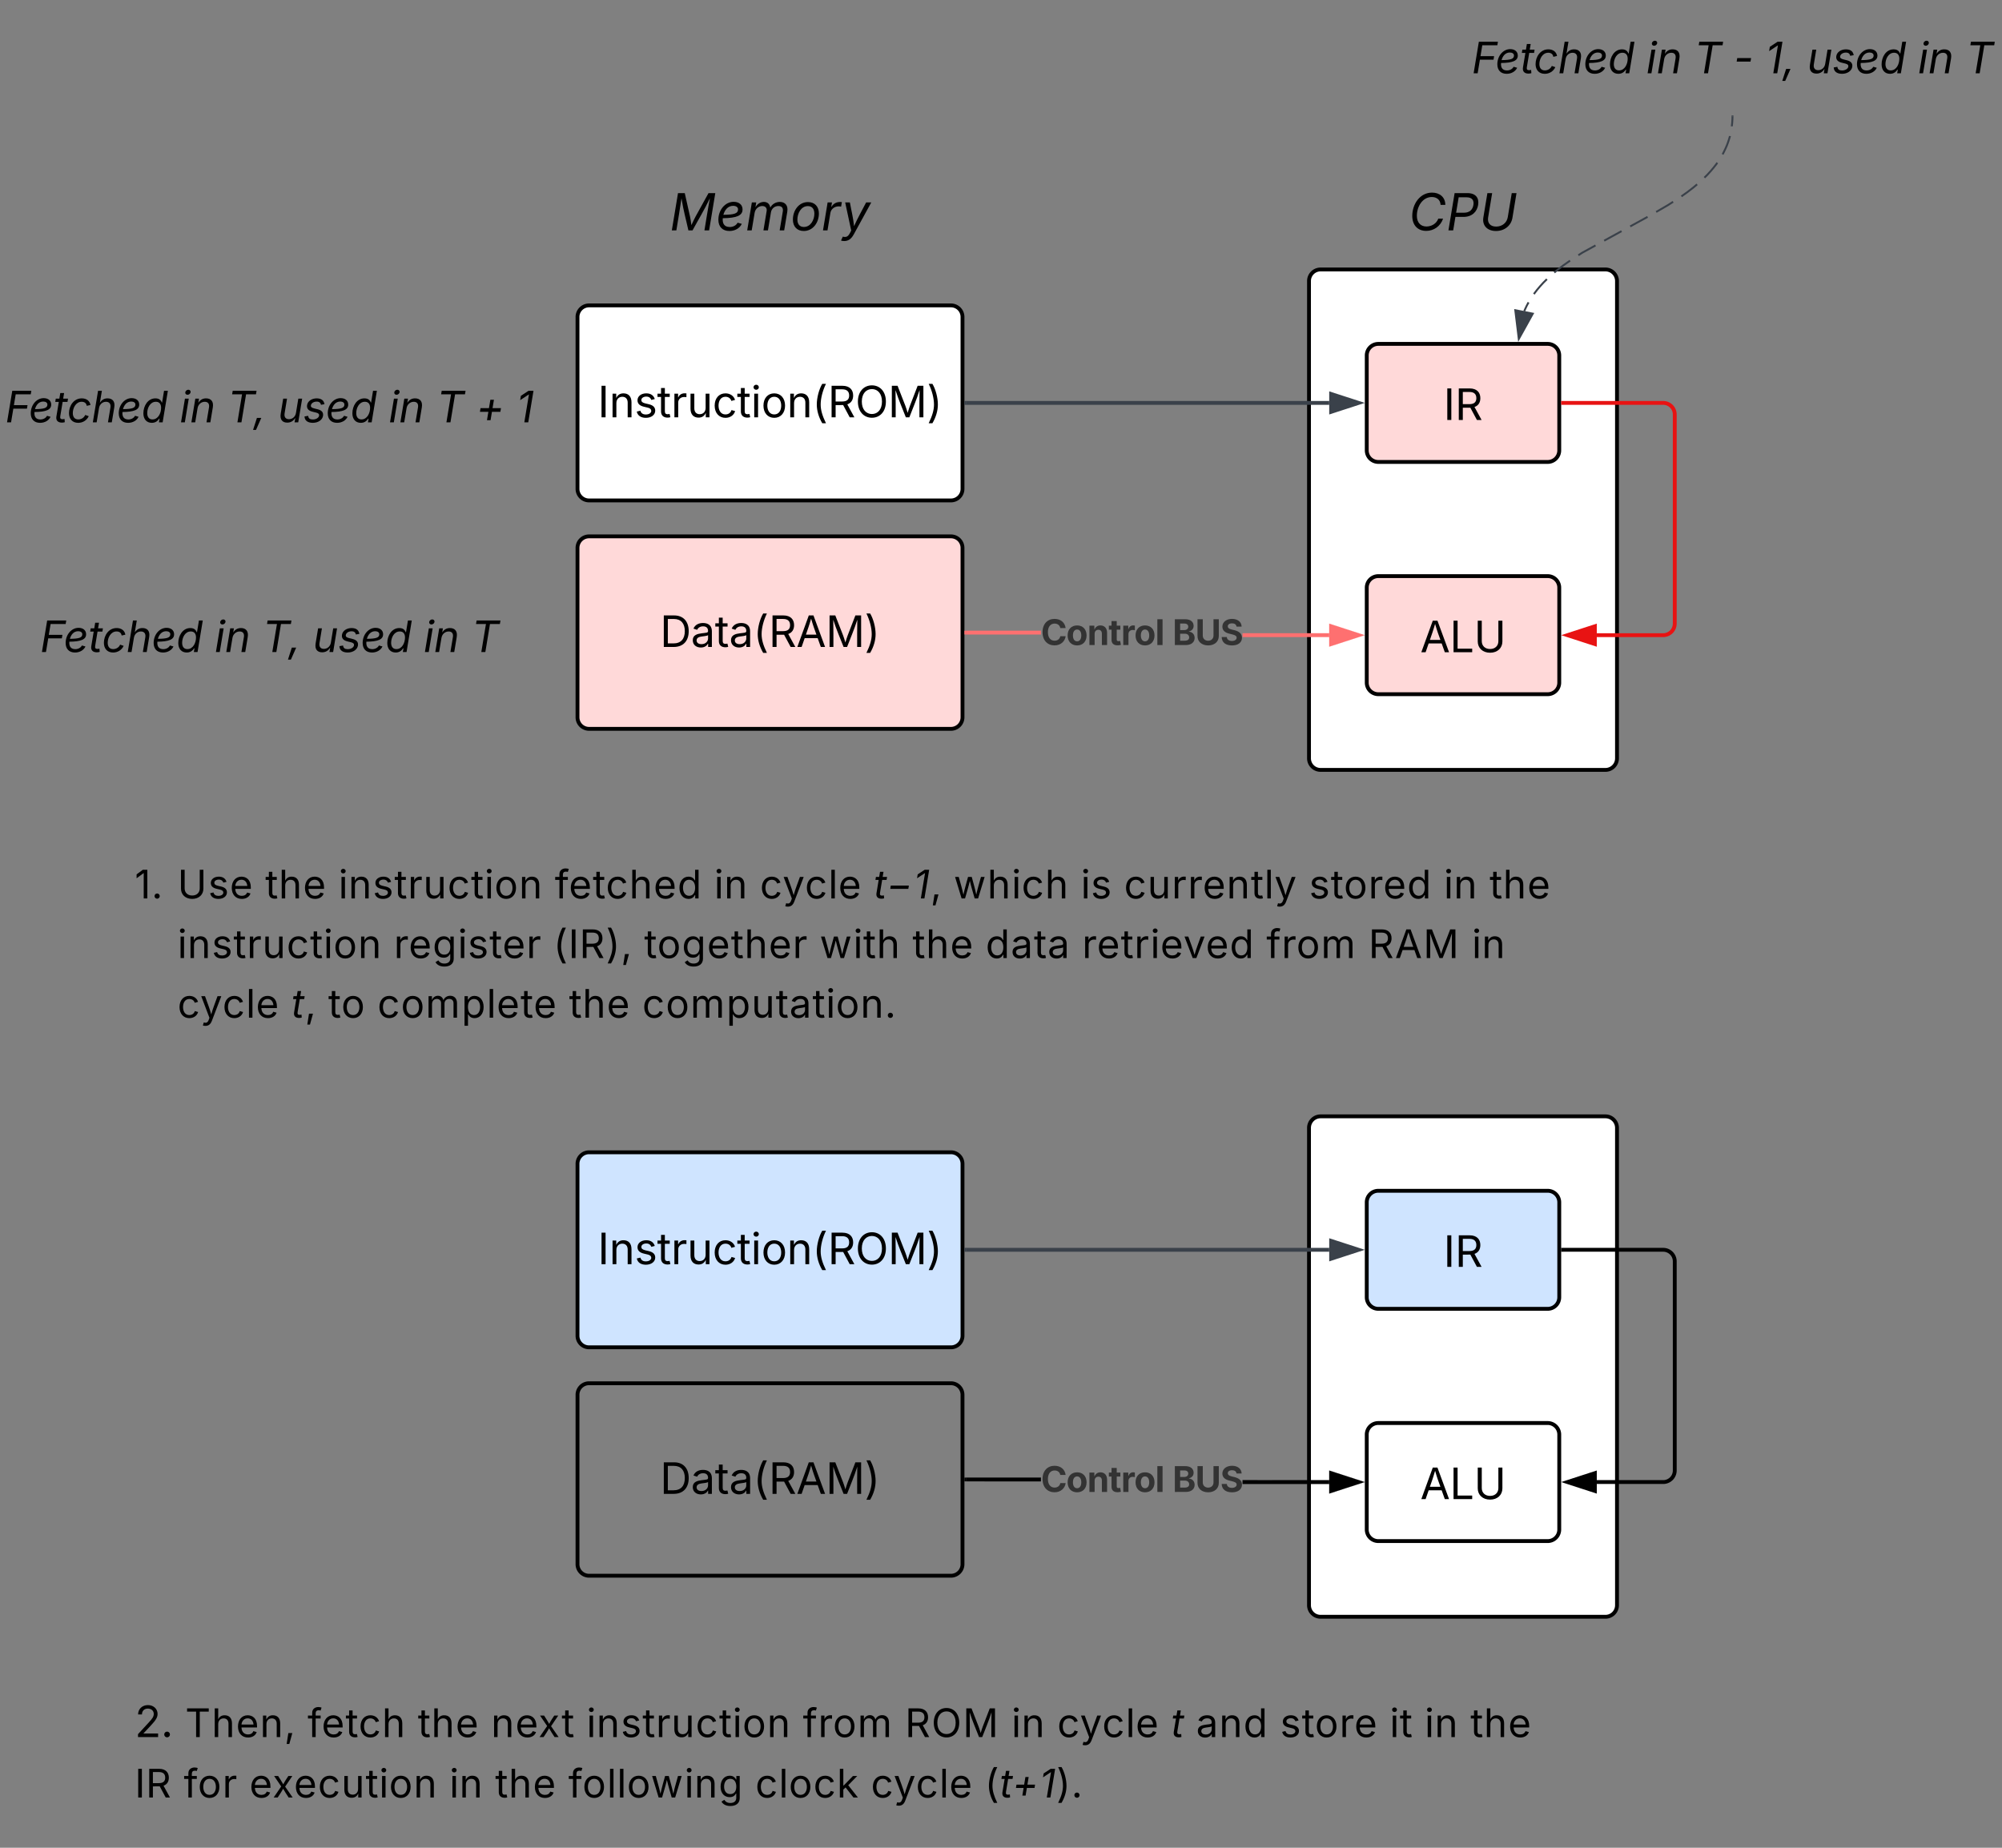 <svg xmlns="http://www.w3.org/2000/svg" xmlns:xlink="http://www.w3.org/1999/xlink" xmlns:lucid="lucid" width="1040" height="960"><rect width="100%" height="100%" fill="#808080" stroke="none"/><g transform="translate(-320 -100)" lucid:page-tab-id="0_0"><path d="M620 264.67a6 6 0 0 1 6-6h188a6 6 0 0 1 6 6V354a6 6 0 0 1-6 6H626a6 6 0 0 1-6-6z" stroke="#000" stroke-width="2" fill="#fff"/><use xlink:href="#a" transform="matrix(1,0,0,1,625,263.667) translate(5.509 53.153)"/><path d="M620 384.67a6 6 0 0 1 6-6h188a6 6 0 0 1 6 6v88a6 6 0 0 1-6 6H626a6 6 0 0 1-6-6z" stroke="#000" stroke-width="2" fill="#ffd9d9"/><use xlink:href="#b" transform="matrix(1,0,0,1,625,383.667) translate(37.855 52.465)"/><path d="M1000 246a6 6 0 0 1 6-6h148a6 6 0 0 1 6 6v248a6 6 0 0 1-6 6h-148a6 6 0 0 1-6-6z" stroke="#000" stroke-width="2" fill="#fff"/><path d="M1010.5 429.02v1.96h-45v-1.96zm-188.5.62v-1.95h38.73v1.94z" stroke="#fe7070" stroke-width=".05" fill="#fe7070"/><path d="M822.03 429.64H821v-1.95h1.03z" fill="#fe7070"/><path stroke="#fe7070" stroke-width=".05" fill="#fe7070"/><path d="M1025.76 430l-14.26 4.63v-9.26z" fill="#fe7070"/><path d="M1028.92 430l-18.4 5.98v-11.96zm-16.45 3.3l10.14-3.3-10.13-3.3z" stroke="#fe7070" stroke-width=".05" fill="#fe7070"/><use xlink:href="#c" transform="matrix(1,0,0,1,860.731,417.911) translate(0 17.222)"/><use xlink:href="#d" transform="matrix(1,0,0,1,860.731,417.911) translate(68.368 17.222)"/><path d="M822 309.33h188.5" stroke="#3a414a" stroke-width="2" fill="none"/><path d="M822.03 310.3H821v-1.94h1.03z" stroke="#3a414a" stroke-width=".05" fill="#3a414a"/><path d="M1025.76 309.33l-14.26 4.64v-9.27z" stroke="#3a414a" stroke-width="2" fill="#3a414a"/><path d="M1030 284.67a6 6 0 0 1 6-6h88a6 6 0 0 1 6 6V334a6 6 0 0 1-6 6h-88a6 6 0 0 1-6-6z" stroke="#000" stroke-width="2" fill="#ffd9d9"/><use xlink:href="#e" transform="matrix(1,0,0,1,1035,283.667) translate(34.865 34.528)"/><path d="M1030 405.33a6 6 0 0 1 6-6h88a6 6 0 0 1 6 6v49.34a6 6 0 0 1-6 6h-88a6 6 0 0 1-6-6z" stroke="#000" stroke-width="2" fill="#ffd9d9"/><use xlink:href="#f" transform="matrix(1,0,0,1,1035,404.333) translate(22.783 34.528)"/><path d="M960 186a6 6 0 0 1 6-6h228a6 6 0 0 1 6 6v48a6 6 0 0 1-6 6H966a6 6 0 0 1-6-6z" fill="none"/><use xlink:href="#g" transform="matrix(1,0,0,1,960,180) translate(91.836 39.701)"/><path d="M600 186a6 6 0 0 1 6-6h228a6 6 0 0 1 6 6v48a6 6 0 0 1-6 6H606a6 6 0 0 1-6-6z" fill="none"/><use xlink:href="#h" transform="matrix(1,0,0,1,600,180) translate(67.871 39.701)"/><path d="M340 406.67a6 6 0 0 1 6-6h228a6 6 0 0 1 6 6v48a6 6 0 0 1-6 6H346a6 6 0 0 1-6-6z" fill="none"/><use xlink:href="#i" transform="matrix(1,0,0,1,340,400.667) translate(0.832 38.084)"/><use xlink:href="#j" transform="matrix(1,0,0,1,340,400.667) translate(91.446 38.084)"/><use xlink:href="#k" transform="matrix(1,0,0,1,340,400.667) translate(116.229 38.084)"/><use xlink:href="#l" transform="matrix(1,0,0,1,340,400.667) translate(142.488 38.084)"/><use xlink:href="#m" transform="matrix(1,0,0,1,340,400.667) translate(200.018 38.084)"/><use xlink:href="#n" transform="matrix(1,0,0,1,340,400.667) translate(224.801 38.084)"/><path d="M1132 309.33h52a6 6 0 0 1 6 6V424a6 6 0 0 1-6 6h-34.5" stroke="#e81313" stroke-width="2" fill="none"/><path d="M1132.03 310.3H1131v-1.94h1.03z" stroke="#e81313" stroke-width=".05" fill="#e81313"/><path d="M1134.24 430l14.26-4.63v9.26z" stroke="#e81313" stroke-width="2" fill="#e81313"/><path d="M390 546a6 6 0 0 1 6-6h728a6 6 0 0 1 6 6v88a6 6 0 0 1-6 6H396a6 6 0 0 1-6-6z" fill="none"/><use xlink:href="#o" transform="matrix(1,0,0,1,390,540) translate(0 26.785)"/><use xlink:href="#p" transform="matrix(1,0,0,1,390,540) translate(22.222 26.785)"/><use xlink:href="#q" transform="matrix(1,0,0,1,390,540) translate(67.795 26.785)"/><use xlink:href="#r" transform="matrix(1,0,0,1,390,540) translate(105.826 26.785)"/><use xlink:href="#s" transform="matrix(1,0,0,1,390,540) translate(218.212 26.785)"/><use xlink:href="#t" transform="matrix(1,0,0,1,390,540) translate(300.993 26.785)"/><use xlink:href="#u" transform="matrix(1,0,0,1,390,540) translate(324.764 26.785)"/><use xlink:href="#v" transform="matrix(1,0,0,1,390,540) translate(383.899 26.785)"/><use xlink:href="#w" transform="matrix(1,0,0,1,390,540) translate(425.441 26.785)"/><use xlink:href="#x" transform="matrix(1,0,0,1,390,540) translate(491.483 26.785)"/><use xlink:href="#y" transform="matrix(1,0,0,1,390,540) translate(513.91 26.785)"/><use xlink:href="#z" transform="matrix(1,0,0,1,390,540) translate(610.035 26.785)"/><use xlink:href="#t" transform="matrix(1,0,0,1,390,540) translate(680.035 26.785)"/><use xlink:href="#A" transform="matrix(1,0,0,1,390,540) translate(703.806 26.785)"/><use xlink:href="#r" transform="matrix(1,0,0,1,390,540) translate(22.222 57.76)"/><use xlink:href="#B" transform="matrix(1,0,0,1,390,540) translate(134.608 57.76)"/><use xlink:href="#C" transform="matrix(1,0,0,1,390,540) translate(217.472 57.76)"/><use xlink:href="#D" transform="matrix(1,0,0,1,390,540) translate(264.639 57.76)"/><use xlink:href="#E" transform="matrix(1,0,0,1,390,540) translate(355.785 57.76)"/><use xlink:href="#q" transform="matrix(1,0,0,1,390,540) translate(404.003 57.76)"/><use xlink:href="#F" transform="matrix(1,0,0,1,390,540) translate(442.035 57.76)"/><use xlink:href="#G" transform="matrix(1,0,0,1,390,540) translate(492.139 57.76)"/><use xlink:href="#H" transform="matrix(1,0,0,1,390,540) translate(587.858 57.76)"/><use xlink:href="#I" transform="matrix(1,0,0,1,390,540) translate(640.91 57.76)"/><use xlink:href="#J" transform="matrix(1,0,0,1,390,540) translate(694.628 57.76)"/><use xlink:href="#u" transform="matrix(1,0,0,1,390,540) translate(22.222 88.735)"/><use xlink:href="#K" transform="matrix(1,0,0,1,390,540) translate(81.358 88.735)"/><use xlink:href="#L" transform="matrix(1,0,0,1,390,540) translate(100.503 88.735)"/><use xlink:href="#M" transform="matrix(1,0,0,1,390,540) translate(126.066 88.735)"/><use xlink:href="#q" transform="matrix(1,0,0,1,390,540) translate(225.608 88.735)"/><use xlink:href="#N" transform="matrix(1,0,0,1,390,540) translate(263.639 88.735)"/><path d="M390 966a6 6 0 0 1 6-6h728a6 6 0 0 1 6 6v88a6 6 0 0 1-6 6H396a6 6 0 0 1-6-6z" fill="none"/><g><use xlink:href="#O" transform="matrix(1,0,0,1,390,960) translate(0 42.489)"/><use xlink:href="#P" transform="matrix(1,0,0,1,390,960) translate(26.204 42.489)"/><use xlink:href="#Q" transform="matrix(1,0,0,1,390,960) translate(89.777 42.489)"/><use xlink:href="#q" transform="matrix(1,0,0,1,390,960) translate(147.059 42.489)"/><use xlink:href="#R" transform="matrix(1,0,0,1,390,960) translate(185.09 42.489)"/><use xlink:href="#r" transform="matrix(1,0,0,1,390,960) translate(234.694 42.489)"/><use xlink:href="#H" transform="matrix(1,0,0,1,390,960) translate(347.079 42.489)"/><use xlink:href="#S" transform="matrix(1,0,0,1,390,960) translate(400.132 42.489)"/><use xlink:href="#t" transform="matrix(1,0,0,1,390,960) translate(455.444 42.489)"/><use xlink:href="#u" transform="matrix(1,0,0,1,390,960) translate(479.215 42.489)"/><use xlink:href="#T" transform="matrix(1,0,0,1,390,960) translate(538.35 42.489)"/><use xlink:href="#U" transform="matrix(1,0,0,1,390,960) translate(551.35 42.489)"/><use xlink:href="#V" transform="matrix(1,0,0,1,390,960) translate(594.996 42.489)"/><use xlink:href="#W" transform="matrix(1,0,0,1,390,960) translate(651.934 42.489)"/><use xlink:href="#t" transform="matrix(1,0,0,1,390,960) translate(670.079 42.489)"/><use xlink:href="#A" transform="matrix(1,0,0,1,390,960) translate(693.85 42.489)"/><use xlink:href="#X" transform="matrix(1,0,0,1,390,960) translate(0 73.893)"/><use xlink:href="#Y" transform="matrix(1,0,0,1,390,960) translate(25.458 73.893)"/><use xlink:href="#Z" transform="matrix(1,0,0,1,390,960) translate(59.552 73.893)"/><use xlink:href="#t" transform="matrix(1,0,0,1,390,960) translate(163.458 73.893)"/><use xlink:href="#q" transform="matrix(1,0,0,1,390,960) translate(187.229 73.893)"/><use xlink:href="#aa" transform="matrix(1,0,0,1,390,960) translate(225.26 73.893)"/><use xlink:href="#ab" transform="matrix(1,0,0,1,390,960) translate(322.375 73.893)"/><use xlink:href="#u" transform="matrix(1,0,0,1,390,960) translate(382.417 73.893)"/><use xlink:href="#ac" transform="matrix(1,0,0,1,390,960) translate(441.552 73.893)"/></g><path d="M320 287.33a6 6 0 0 1 6-6h268a6 6 0 0 1 6 6v48a6 6 0 0 1-6 6H326a6 6 0 0 1-6-6z" fill="none"/><g><use xlink:href="#i" transform="matrix(1,0,0,1,320,281.333) translate(2.701 38.084)"/><use xlink:href="#j" transform="matrix(1,0,0,1,320,281.333) translate(93.315 38.084)"/><use xlink:href="#k" transform="matrix(1,0,0,1,320,281.333) translate(118.098 38.084)"/><use xlink:href="#l" transform="matrix(1,0,0,1,320,281.333) translate(144.357 38.084)"/><use xlink:href="#m" transform="matrix(1,0,0,1,320,281.333) translate(201.887 38.084)"/><use xlink:href="#ad" transform="matrix(1,0,0,1,320,281.333) translate(226.67 38.084)"/><use xlink:href="#ae" transform="matrix(1,0,0,1,320,281.333) translate(247.286 38.084)"/><use xlink:href="#af" transform="matrix(1,0,0,1,320,281.333) translate(268.25 38.084)"/></g><path d="M1080 106a6 6 0 0 1 6-6h268a6 6 0 0 1 6 6v48a6 6 0 0 1-6 6h-268a6 6 0 0 1-6-6z" fill="none"/><g><use xlink:href="#i" transform="matrix(1,0,0,1,1080,100) translate(4.562 38.084)"/><use xlink:href="#j" transform="matrix(1,0,0,1,1080,100) translate(95.176 38.084)"/><use xlink:href="#ad" transform="matrix(1,0,0,1,1080,100) translate(119.959 38.084)"/><use xlink:href="#ag" transform="matrix(1,0,0,1,1080,100) translate(140.575 38.084)"/><use xlink:href="#ah" transform="matrix(1,0,0,1,1080,100) translate(157.068 38.084)"/><use xlink:href="#l" transform="matrix(1,0,0,1,1080,100) translate(178.759 38.084)"/><use xlink:href="#m" transform="matrix(1,0,0,1,1080,100) translate(236.289 38.084)"/><use xlink:href="#ai" transform="matrix(1,0,0,1,1080,100) translate(261.072 38.084)"/></g><path d="M1220 160.5l-.04 1.44-.12 1.87-.2 1.8v.03m-.97 5.04v.05l-.47 1.63-.54 1.62-.6 1.6-.7 1.6-.76 1.6-.74 1.42m-2.74 4.34l-.6.85-1.37 1.74-1.53 1.82-1.74 1.9-1.47 1.45m-3.8 3.47l-1.82 1.54-3.34 2.58-3 2.12m-4.3 2.83l-2.48 1.6-6.33 3.68m-4.46 2.55l-9.02 4.95m-4.5 2.47l-9.02 4.95m-4.5 2.47l-6.82 3.74-2.1 1.35m-4.3 2.8l-3.37 2.38-3.34 2.57-1.5 1.25m-3.82 3.43l-1.8 1.78-1.73 1.9-1.54 1.82-1.34 1.75-.34.5m-2.78 4.3l-.12.2-.86 1.6-.76 1.62-.52 1.2" stroke="#3a414a" stroke-linejoin="round" fill="none"/><path d="M1220.46 160.52l-.95-.02.03-.5h.94z" stroke="#3a414a" stroke-width=".05" fill="#3a414a"/><path d="M1108.98 276.08l-1.82-14.9 9.1 1.78z" stroke="#3a414a" fill="#3a414a"/><path d="M620 704.67a6 6 0 0 1 6-6h188a6 6 0 0 1 6 6V794a6 6 0 0 1-6 6H626a6 6 0 0 1-6-6z" stroke="#000" stroke-width="2" fill="#cfe4ff"/><g><use xlink:href="#a" transform="matrix(1,0,0,1,625,703.667) translate(5.509 53.153)"/></g><path d="M620 824.67a6 6 0 0 1 6-6h188a6 6 0 0 1 6 6v88a6 6 0 0 1-6 6H626a6 6 0 0 1-6-6z" stroke="#000" stroke-width="2" fill-opacity="0"/><g><use xlink:href="#b" transform="matrix(1,0,0,1,625,823.667) translate(37.855 52.465)"/></g><path d="M1000 686a6 6 0 0 1 6-6h148a6 6 0 0 1 6 6v248a6 6 0 0 1-6 6h-148a6 6 0 0 1-6-6z" stroke="#000" stroke-width="2" fill="#fff"/><path d="M1010.5 869.02V871h-45V869zm-188.5.62v-1.95h38.73v1.94z" stroke="#000" stroke-width=".05"/><path d="M822.03 869.64H821v-1.95h1.03z"/><path stroke="#000" stroke-width=".05"/><path d="M1025.76 870l-14.26 4.63v-9.26z"/><path d="M1028.92 870l-18.4 5.98v-11.96zm-16.45 3.3l10.14-3.3-10.13-3.3z" stroke="#000" stroke-width=".05"/><g><use xlink:href="#c" transform="matrix(1,0,0,1,860.731,857.911) translate(0 17.222)"/><use xlink:href="#d" transform="matrix(1,0,0,1,860.731,857.911) translate(68.368 17.222)"/></g><path d="M822 749.33h188.5" stroke="#3a414a" stroke-width="2" fill="none"/><path d="M822.03 750.3H821v-1.94h1.03z" stroke="#3a414a" stroke-width=".05" fill="#3a414a"/><path d="M1025.76 749.33l-14.26 4.64v-9.27z" stroke="#3a414a" stroke-width="2" fill="#3a414a"/><path d="M1030 724.67a6 6 0 0 1 6-6h88a6 6 0 0 1 6 6V774a6 6 0 0 1-6 6h-88a6 6 0 0 1-6-6z" stroke="#000" stroke-width="2" fill="#cfe4ff"/><g><use xlink:href="#e" transform="matrix(1,0,0,1,1035,723.667) translate(34.865 34.528)"/></g><path d="M1030 845.33a6 6 0 0 1 6-6h88a6 6 0 0 1 6 6v49.34a6 6 0 0 1-6 6h-88a6 6 0 0 1-6-6z" stroke="#000" stroke-width="2" fill-opacity="0"/><g><use xlink:href="#f" transform="matrix(1,0,0,1,1035,844.333) translate(22.783 34.528)"/></g><path d="M1132 749.33h52a6 6 0 0 1 6 6V864a6 6 0 0 1-6 6h-34.5" stroke="#000" stroke-width="2" fill="none"/><path d="M1132.03 750.3H1131v-1.94h1.03z" stroke="#000" stroke-width=".05"/><path d="M1134.24 870l14.26-4.63v9.26z" stroke="#000" stroke-width="2"/><defs><path d="M370-1490V0H180v-1490h190" id="aj"/><path d="M338-670V0H158v-1118h173l1 207c72-158 192-221 342-221 226 0 378 139 378 422V0H872v-695c0-172-96-275-252-275-161 0-282 109-282 300" id="ak"/><path d="M538 24C308 24 148-78 108-271l171-41c32 123 123 178 257 178 156 0 256-77 256-169 0-77-54-128-164-154l-186-44c-203-48-300-148-300-305 0-192 176-326 414-326 230 0 351 112 402 269l-163 42c-31-80-94-158-238-158-133 0-233 69-233 162 0 83 57 129 188 160l169 40c203 48 298 149 298 302 0 196-179 339-441 339" id="al"/><path d="M598-1118v154H368v674c0 100 37 144 132 144 23 0 62-6 92-12L629-6c-37 13-88 20-134 20-193 0-307-107-307-290v-688H20v-154h168v-266h180v266h230" id="am"/><path d="M158 0v-1118h174v172h12c41-113 157-188 290-188 26 0 70 2 91 3v181c-11-2-60-10-108-10-161 0-279 109-279 260V0H158" id="an"/><path d="M537 14c-226 0-379-139-379-422v-710h180v695c0 172 97 275 253 275 160 0 281-109 281-300v-670h181V0H879v-209C806-46 684 14 537 14" id="ao"/><path d="M613 24c-304 0-509-231-509-576 0-350 205-580 509-580 216 0 392 114 453 309l-173 49c-33-115-133-197-280-197-223 0-326 196-326 419 0 220 103 415 326 415 150 0 252-85 285-206l172 49C1010-95 832 24 613 24" id="ap"/><path d="M158 0v-1118h180V0H158zm91-1301c-68 0-125-53-125-119s57-119 125-119c69 0 126 53 126 119s-57 119-126 119" id="aq"/><path d="M613 24c-304 0-509-231-509-576 0-350 205-580 509-580 305 0 511 230 511 580 0 345-206 576-511 576zm0-161c226 0 329-195 329-415 0-222-103-419-329-419-223 0-326 196-326 419 0 220 103 415 326 415" id="ar"/><path d="M218-607c0-325 108-727 258-974h175c-155 315-250 682-250 974 0 265 78 531 250 886H476C306-10 218-315 218-607" id="as"/><path d="M180 0v-1490h510c348 0 508 194 508 460 0 198-88 351-276 417L1256 0h-220L726-579c-117 2-238 0-356 1V0H180zm190-747h312c235 0 327-108 327-283 0-177-92-293-329-293H370v576" id="at"/><path d="M784 20c-382 0-662-292-662-764 0-473 280-766 662-766s660 293 660 766c0 472-278 764-660 764zm0-176c266 0 475-207 475-588 0-383-209-590-475-590-268 0-477 208-477 590 0 380 209 588 477 588" id="au"/><path d="M180 0v-1490h270l367 940c28 72 75 218 110 339 35-117 81-264 110-339l362-940h271V0h-187c2-448-5-837 7-1287-157 497-311 829-483 1287H842C666-458 514-784 354-1284c12 438 5 843 7 1284H180" id="av"/><path d="M96 279C273-86 346-350 346-607c0-292-95-659-250-974h175c150 246 258 650 258 974 0 297-91 602-258 886H96" id="aw"/><g id="a"><use transform="matrix(0.011,0,0,0.011,0,0)" xlink:href="#aj"/><use transform="matrix(0.011,0,0,0.011,5.968,0)" xlink:href="#ak"/><use transform="matrix(0.011,0,0,0.011,19.097,0)" xlink:href="#al"/><use transform="matrix(0.011,0,0,0.011,30.827,0)" xlink:href="#am"/><use transform="matrix(0.011,0,0,0.011,38.097,0)" xlink:href="#an"/><use transform="matrix(0.011,0,0,0.011,46.463,0)" xlink:href="#ao"/><use transform="matrix(0.011,0,0,0.011,59.603,0)" xlink:href="#ap"/><use transform="matrix(0.011,0,0,0.011,72.298,0)" xlink:href="#am"/><use transform="matrix(0.011,0,0,0.011,79.568,0)" xlink:href="#aq"/><use transform="matrix(0.011,0,0,0.011,84.95,0)" xlink:href="#ar"/><use transform="matrix(0.011,0,0,0.011,98.275,0)" xlink:href="#ak"/><use transform="matrix(0.011,0,0,0.011,111.404,0)" xlink:href="#as"/><use transform="matrix(0.011,0,0,0.011,119.51,0)" xlink:href="#at"/><use transform="matrix(0.011,0,0,0.011,133.811,0)" xlink:href="#au"/><use transform="matrix(0.011,0,0,0.011,150.803,0)" xlink:href="#av"/><use transform="matrix(0.011,0,0,0.011,170.877,0)" xlink:href="#aw"/></g><path d="M645 0H180v-1490h484c435 0 692 280 692 742 0 466-257 748-711 748zM370-168h263c363 0 539-218 539-580 0-358-176-574-521-574H370v1154" id="ax"/><path d="M471 26C259 26 90-98 90-318c0-256 228-303 435-329 202-27 287-16 287-108 0-139-79-219-234-219-161 0-248 86-283 164l-173-57c86-203 278-265 451-265 150 0 419 46 419 395V0H815v-152h-12C765-73 660 26 471 26zm31-159c199 0 310-134 310-271v-155c-30 35-226 55-295 64-131 17-246 59-246 186 0 116 97 176 231 176" id="ay"/><path d="M52 0l541-1490h220L1361 0h-200l-149-416H398L254 0H52zm404-582h497c-103-290-145-390-251-756-108 377-145 460-246 756" id="az"/><g id="b"><use transform="matrix(0.011,0,0,0.011,0,0)" xlink:href="#ax"/><use transform="matrix(0.011,0,0,0.011,16.037,0)" xlink:href="#ay"/><use transform="matrix(0.011,0,0,0.011,28.516,0)" xlink:href="#am"/><use transform="matrix(0.011,0,0,0.011,35.894,0)" xlink:href="#ay"/><use transform="matrix(0.011,0,0,0.011,48.372,0)" xlink:href="#as"/><use transform="matrix(0.011,0,0,0.011,56.478,0)" xlink:href="#at"/><use transform="matrix(0.011,0,0,0.011,70.779,0)" xlink:href="#az"/><use transform="matrix(0.011,0,0,0.011,86.111,0)" xlink:href="#av"/><use transform="matrix(0.011,0,0,0.011,106.185,0)" xlink:href="#aw"/></g><path fill="#333" d="M786 20C389 20 94-260 94-744c0-487 299-766 692-766 339 0 597 194 641 529h-309c-28-162-156-258-326-258-233 0-388 179-388 495 0 323 157 493 387 493 170 0 298-97 328-259h309c-34 277-266 530-642 530" id="aA"/><path fill="#333" d="M628 22C291 22 81-210 81-554c0-346 210-578 547-578 336 0 547 232 547 578 0 344-211 576-547 576zm0-236c160 0 242-146 242-341 0-197-82-341-242-341S387-753 387-555c0 195 81 341 241 341" id="aB"/><path fill="#333" d="M428-647V0H128v-1118h283l4 231c63-156 176-245 348-245 232 0 384 159 384 421V0H847v-659c0-139-76-222-202-222-128 0-217 86-217 234" id="aC"/><path fill="#333" d="M683-1118v229H474v562c0 71 29 104 102 104 23 0 73-7 95-13l43 225C647 9 580 16 520 16 296 16 174-96 174-301v-588H20v-229h154v-266h300v266h209" id="aD"/><path fill="#333" d="M128 0v-1118h290v195h12c54-169 184-238 367-200v268c-27-8-86-15-130-15-138 0-239 95-239 234V0H128" id="aE"/><path fill="#333" d="M428-1490V0H128v-1490h300" id="aF"/><g id="c"><use transform="matrix(0.009,0,0,0.009,0,0)" xlink:href="#aA"/><use transform="matrix(0.009,0,0,0.009,13.151,0)" xlink:href="#aB"/><use transform="matrix(0.009,0,0,0.009,24.054,0)" xlink:href="#aC"/><use transform="matrix(0.009,0,0,0.009,35.122,0)" xlink:href="#aD"/><use transform="matrix(0.009,0,0,0.009,41.632,0)" xlink:href="#aE"/><use transform="matrix(0.009,0,0,0.009,48.438,0)" xlink:href="#aB"/><use transform="matrix(0.009,0,0,0.009,59.34,0)" xlink:href="#aF"/></g><path fill="#333" d="M135 0v-1490h591c327 0 492 160 492 383 0 177-115 286-268 320v15c168 8 326 140 326 361 0 236-176 411-512 411H135zm305-251h264c179 0 258-76 258-189 0-125-97-215-250-215H440v404zm0-613h241c131 0 228-74 228-194 0-109-79-183-222-183H440v377" id="aG"/><path fill="#333" d="M750 21c-371 0-615-218-615-544v-967h305v942c0 174 123 299 310 299s309-125 309-299v-942h306v967c0 326-247 544-615 544" id="aH"/><path fill="#333" d="M681 22C323 22 94-145 85-462h297c10 151 131 226 296 226 163 0 271-77 271-190 0-102-95-149-257-189l-164-41c-252-61-403-188-403-405 0-269 236-449 560-449 330 0 546 183 551 445H941c-11-119-106-188-259-188-156 0-244 72-244 172-3 156 226 185 373 221 250 61 445 186 445 436 0 271-213 446-575 446" id="aI"/><g id="d"><use transform="matrix(0.009,0,0,0.009,0,0)" xlink:href="#aG"/><use transform="matrix(0.009,0,0,0.009,11.762,0)" xlink:href="#aH"/><use transform="matrix(0.009,0,0,0.009,24.774,0)" xlink:href="#aI"/></g><g id="e"><use transform="matrix(0.011,0,0,0.011,0,0)" xlink:href="#aj"/><use transform="matrix(0.011,0,0,0.011,5.968,0)" xlink:href="#at"/></g><path d="M180 0v-1490h190v1322h690V0H180" id="aJ"/><path d="M763 24c-353 0-583-224-583-531v-983h190v968c0 214 149 370 393 370 243 0 391-156 391-370v-968h190v983c0 307-230 531-581 531" id="aK"/><g id="f"><use transform="matrix(0.011,0,0,0.011,0,0)" xlink:href="#az"/><use transform="matrix(0.011,0,0,0.011,15.332,0)" xlink:href="#aJ"/><use transform="matrix(0.011,0,0,0.011,27.897,0)" xlink:href="#aK"/></g><path d="M698 20c-339 0-559-226-559-600 0-470 305-930 790-930 306 0 529 181 531 489h-190c-8-202-157-313-348-313-373 0-599 380-599 749 0 281 158 429 382 429 202 0 399-111 474-313h191C1267-166 997 20 698 20" id="aL"/><path d="M87 0l247-1490h510c346 0 473 206 430 472s-238 479-586 479H366L277 0H87zm307-706h312c241 0 351-138 379-311s-39-306-279-306H496" id="aM"/><path d="M677 24c-359 0-556-231-505-538l162-976h190L363-516c-36 218 86 364 321 364 246 0 428-159 464-377l159-961h190l-163 989c-51 309-312 525-657 525" id="aN"/><g id="g"><use transform="matrix(0.013,0,0,0.013,0,0)" xlink:href="#aL"/><use transform="matrix(0.013,0,0,0.013,19.466,0)" xlink:href="#aM"/><use transform="matrix(0.013,0,0,0.013,36.497,0)" xlink:href="#aN"/></g><path d="M87 0l247-1490h270l211 940c16 74 39 220 54 339 57-123 125-267 165-339l519-940h271L1577 0h-187c75-441 134-849 220-1287C1371-790 1163-459 914 0H749C649-458 553-779 473-1282 408-826 339-440 268 0H87" id="aO"/><path d="M535 24C259 24 94-144 94-427c0-392 272-715 610-715 216 0 356 119 356 305 0 244-237 344-790 350-18 199 49 349 276 352 142 0 260-66 317-173l167 47C947-85 756 24 535 24zM294-623c447-4 586-57 586-218 0-85-78-141-194-141-220 0-342 177-392 359" id="aP"/><path d="M65 0l186-1118h175l-31 195c80-148 212-215 337-215 153 0 236 96 255 228 75-143 223-228 382-228 199 0 341 131 298 390L1543 0h-181l126-756c27-162-65-218-177-218-160 0-274 111-297 250L894 0H714l128-773c21-127-57-201-174-201-136 0-277 97-307 277L245 0H65" id="aQ"/><path d="M528 24C258 24 94-156 94-433c0-355 229-699 603-699 270 0 436 178 436 458 0 359-234 698-605 698zm4-161c275 0 420-287 420-533 0-170-77-301-260-301-271 0-418 288-418 536 0 168 77 298 258 298" id="aR"/><path d="M66 0l185-1118h174l-28 172h12c78-136 219-209 411-185l-30 181c-211-47-398 67-428 250L246 0H66" id="aS"/><path d="M-19 405l72-156c121 32 203 15 288-150l47-93-241-1124h188c55 313 135 616 167 950 142-329 324-636 483-950h205L486 167c-97 177-219 259-378 259-59 0-109-11-127-21" id="aT"/><g id="h"><use transform="matrix(0.013,0,0,0.013,0,0)" xlink:href="#aO"/><use transform="matrix(0.013,0,0,0.013,24.089,0)" xlink:href="#aP"/><use transform="matrix(0.013,0,0,0.013,39.44,0)" xlink:href="#aQ"/><use transform="matrix(0.013,0,0,0.013,62.799,0)" xlink:href="#aR"/><use transform="matrix(0.013,0,0,0.013,78.802,0)" xlink:href="#aS"/><use transform="matrix(0.013,0,0,0.013,89.271,0)" xlink:href="#aT"/></g><path d="M87 0l247-1490h901l-28 167H496l-85 512h643l-27 167H384L277 0H87" id="aU"/><path d="M691-1118l-25 154H437L325-290c-17 103 16 144 108 144 23 0 63-6 94-12L538-6c-36 12-87 20-136 20-196 0-290-109-260-290l114-688H88l25-154h169l44-266h180l-44 266h229" id="aV"/><path d="M528 24C258 24 94-156 94-433c0-354 228-699 603-699 222 0 381 120 410 314l-176 39c-14-114-95-192-238-192-272 0-419 288-419 536 0 167 76 298 258 298 155 0 277-90 329-211l166 58C935-93 745 24 528 24" id="aW"/><path d="M356-670L245 0H65l247-1490h180l-94 565c97-150 219-207 362-207 226 0 365 139 318 422L960 0H779l116-695c29-174-53-275-208-275-158 0-299 107-331 300" id="aX"/><path d="M492 24C248 24 94-147 94-425c0-352 212-707 569-707 222 0 274 136 303 198h12l92-556h181L1004 0H829l30-173h-19C792-103 700 24 492 24zm32-161c268 0 407-295 407-549 0-175-80-285-247-285-266 0-408 283-408 536 0 174 79 298 248 298" id="aY"/><g id="i"><use transform="matrix(0.011,0,0,0.011,0,0)" xlink:href="#aU"/><use transform="matrix(0.011,0,0,0.011,12.24,0)" xlink:href="#aP"/><use transform="matrix(0.011,0,0,0.011,25.033,0)" xlink:href="#aV"/><use transform="matrix(0.011,0,0,0.011,32.107,0)" xlink:href="#aW"/><use transform="matrix(0.011,0,0,0.011,44.813,0)" xlink:href="#aX"/><use transform="matrix(0.011,0,0,0.011,57.954,0)" xlink:href="#aP"/><use transform="matrix(0.011,0,0,0.011,70.747,0)" xlink:href="#aY"/></g><path d="M66 0l185-1118h180L246 0H66zm307-1301c-71 0-117-55-106-119s74-119 145-119c65 0 117 50 106 118s-78 120-145 120" id="aZ"/><path d="M356-664L245 0H65l186-1118h173l-32 197c96-152 219-211 366-211 232 0 366 145 319 428L960 0H779l117-701c29-174-48-269-198-269-165 0-310 115-342 306" id="ba"/><g id="j"><use transform="matrix(0.011,0,0,0.011,0,0)" xlink:href="#aZ"/><use transform="matrix(0.011,0,0,0.011,5.393,0)" xlink:href="#ba"/></g><path d="M226-1323l28-167h1126l-28 167H885L666 0H476l219-1323H226" id="bb"/><path d="M-23 359l182-567h206L115 359H-23" id="bc"/><g id="k"><use transform="matrix(0.011,0,0,0.011,0,0)" xlink:href="#bb"/><use transform="matrix(0.011,0,0,0.011,13.618,0)" xlink:href="#bc"/></g><path d="M443 14C219 14 87-123 134-408l117-710h180L317-423c-28 171 49 275 206 275s300-105 332-300l110-670h181L961 0H787l35-209C722-47 590 14 443 14" id="bd"/><path d="M451 24C217 22 71-78 61-277l174-29c11 123 90 172 219 172 161 0 280-83 297-181 11-71-30-117-135-143l-179-44c-195-48-280-153-253-316 31-186 223-314 455-314 233 4 337 107 366 275l-165 30c-18-80-65-152-204-152-138 0-256 75-272 174-13 77 32 118 158 149l162 40c195 48 278 154 252 313C904-113 708 24 451 24" id="be"/><g id="l"><use transform="matrix(0.011,0,0,0.011,0,0)" xlink:href="#bd"/><use transform="matrix(0.011,0,0,0.011,13.151,0)" xlink:href="#be"/><use transform="matrix(0.011,0,0,0.011,24.87,0)" xlink:href="#aP"/><use transform="matrix(0.011,0,0,0.011,37.663,0)" xlink:href="#aY"/></g><g id="m"><use transform="matrix(0.011,0,0,0.011,0,0)" xlink:href="#aZ"/><use transform="matrix(0.011,0,0,0.011,5.393,0)" xlink:href="#ba"/></g><use transform="matrix(0.011,0,0,0.011,0,0)" xlink:href="#bb" id="n"/><path d="M653-1490V0H466v-1314h-10L96-1047v-204l324-239h233" id="bf"/><path d="M295 13c-75 0-135-60-135-135s60-135 135-135 135 60 135 135S370 13 295 13" id="bg"/><g id="o"><use transform="matrix(0.01,0,0,0.01,0,0)" xlink:href="#bf"/><use transform="matrix(0.01,0,0,0.01,8.677,0)" xlink:href="#bg"/></g><path d="M628 24c-324 0-524-230-524-574 0-343 198-582 503-582 237 0 487 146 487 559v75H286c9 234 145 362 343 362 132 0 231-58 273-172l174 48C1024-91 857 24 628 24zM287-650h624c-17-190-120-322-304-322-192 0-309 151-320 322" id="bh"/><g id="p"><use transform="matrix(0.01,0,0,0.01,0,0)" xlink:href="#aK"/><use transform="matrix(0.01,0,0,0.01,15.875,0)" xlink:href="#al"/><use transform="matrix(0.01,0,0,0.01,27.135,0)" xlink:href="#bh"/></g><path d="M338-670V0H158v-1490h180v566c73-149 190-208 336-208 226 0 379 139 379 422V0H872v-695c0-172-96-275-252-275-161 0-282 109-282 300" id="bi"/><g id="q"><use transform="matrix(0.01,0,0,0.01,0,0)" xlink:href="#am"/><use transform="matrix(0.01,0,0,0.01,6.979,0)" xlink:href="#bi"/><use transform="matrix(0.01,0,0,0.01,19.594,0)" xlink:href="#bh"/></g><g id="r"><use transform="matrix(0.01,0,0,0.01,0,0)" xlink:href="#aq"/><use transform="matrix(0.01,0,0,0.01,5.167,0)" xlink:href="#ak"/><use transform="matrix(0.01,0,0,0.01,17.771,0)" xlink:href="#al"/><use transform="matrix(0.01,0,0,0.01,29.031,0)" xlink:href="#am"/><use transform="matrix(0.01,0,0,0.01,36.01,0)" xlink:href="#an"/><use transform="matrix(0.01,0,0,0.01,44.042,0)" xlink:href="#ao"/><use transform="matrix(0.01,0,0,0.01,56.656,0)" xlink:href="#ap"/><use transform="matrix(0.01,0,0,0.01,68.844,0)" xlink:href="#am"/><use transform="matrix(0.01,0,0,0.01,75.823,0)" xlink:href="#aq"/><use transform="matrix(0.01,0,0,0.01,80.99,0)" xlink:href="#ar"/><use transform="matrix(0.01,0,0,0.01,93.781,0)" xlink:href="#ak"/></g><path d="M678-1118v154H420V0H240v-964H20v-154h220v-149c0-194 155-293 318-293 85 0 141 18 168 30l-50 154c-19-6-47-17-97-17-111 0-159 58-159 166v109h258" id="bj"/><path d="M577 24c-279 0-473-224-473-580 0-354 195-576 474-576 218 0 287 134 324 193h14v-551h180V0H922v-173h-20C865-111 790 24 577 24zm27-161c203 0 314-172 314-421 0-247-108-413-314-413-212 0-317 181-317 413 0 235 108 421 317 421" id="bk"/><g id="s"><use transform="matrix(0.01,0,0,0.01,0,0)" xlink:href="#bj"/><use transform="matrix(0.01,0,0,0.01,7.271,0)" xlink:href="#bh"/><use transform="matrix(0.01,0,0,0.01,19.708,0)" xlink:href="#am"/><use transform="matrix(0.01,0,0,0.01,26.479,0)" xlink:href="#ap"/><use transform="matrix(0.01,0,0,0.01,38.667,0)" xlink:href="#bi"/><use transform="matrix(0.01,0,0,0.01,51.281,0)" xlink:href="#bh"/><use transform="matrix(0.01,0,0,0.01,63.719,0)" xlink:href="#bk"/></g><g id="t"><use transform="matrix(0.01,0,0,0.01,0,0)" xlink:href="#aq"/><use transform="matrix(0.01,0,0,0.01,5.167,0)" xlink:href="#ak"/></g><path d="M140 405l46-156c120 36 205 19 263-150l32-93L54-1118h197c107 313 237 620 324 950 87-331 219-637 326-950h196L606 167c-68 178-176 259-334 259-64 0-113-12-132-21" id="bl"/><path d="M338-1490V0H158v-1490h180" id="bm"/><g id="u"><use transform="matrix(0.01,0,0,0.01,0,0)" xlink:href="#ap"/><use transform="matrix(0.01,0,0,0.01,11.771,0)" xlink:href="#bl"/><use transform="matrix(0.01,0,0,0.01,23.344,0)" xlink:href="#ap"/><use transform="matrix(0.01,0,0,0.01,35.531,0)" xlink:href="#bm"/><use transform="matrix(0.01,0,0,0.01,40.698,0)" xlink:href="#bh"/></g><path d="M1166-669l-29 172H200l27-172h939" id="bn"/><path d="M808-1490L561 0H375l218-1314h-10l-405 267 34-204 364-239h232" id="bo"/><path d="M128 359l88-567h206L266 359H128" id="bp"/><g id="v"><use transform="matrix(0.01,0,0,0.01,0,0)" xlink:href="#aV"/><use transform="matrix(0.01,0,0,0.01,6.583,0)" xlink:href="#bn"/><use transform="matrix(0.01,0,0,0.01,20.708,0)" xlink:href="#bo"/><use transform="matrix(0.01,0,0,0.01,29.396,0)" xlink:href="#bp"/></g><path d="M409 0L70-1118h191c89 329 165 560 243 925 75-353 154-601 240-925h192c85 325 161 564 235 922 77-354 157-598 244-922h191L1267 0h-179c-86-307-176-590-250-913C763-588 675-308 588 0H409" id="bq"/><g id="w"><use transform="matrix(0.01,0,0,0.01,0,0)" xlink:href="#bq"/><use transform="matrix(0.01,0,0,0.01,17.458,0)" xlink:href="#bi"/><use transform="matrix(0.01,0,0,0.01,30.073,0)" xlink:href="#aq"/><use transform="matrix(0.01,0,0,0.01,35.24,0)" xlink:href="#ap"/><use transform="matrix(0.01,0,0,0.01,47.427,0)" xlink:href="#bi"/></g><g id="x"><use transform="matrix(0.01,0,0,0.01,0,0)" xlink:href="#aq"/><use transform="matrix(0.01,0,0,0.01,5.167,0)" xlink:href="#al"/></g><g id="y"><use transform="matrix(0.01,0,0,0.01,0,0)" xlink:href="#ap"/><use transform="matrix(0.01,0,0,0.01,12.188,0)" xlink:href="#ao"/><use transform="matrix(0.01,0,0,0.01,24.802,0)" xlink:href="#an"/><use transform="matrix(0.01,0,0,0.01,33.167,0)" xlink:href="#an"/><use transform="matrix(0.01,0,0,0.01,40.844,0)" xlink:href="#bh"/><use transform="matrix(0.01,0,0,0.01,53.281,0)" xlink:href="#ak"/><use transform="matrix(0.01,0,0,0.01,65.885,0)" xlink:href="#am"/><use transform="matrix(0.01,0,0,0.01,72.865,0)" xlink:href="#bm"/><use transform="matrix(0.01,0,0,0.01,78.135,0)" xlink:href="#bl"/></g><g id="z"><use transform="matrix(0.01,0,0,0.01,0,0)" xlink:href="#al"/><use transform="matrix(0.01,0,0,0.01,11.26,0)" xlink:href="#am"/><use transform="matrix(0.01,0,0,0.01,18.031,0)" xlink:href="#ar"/><use transform="matrix(0.01,0,0,0.01,30.823,0)" xlink:href="#an"/><use transform="matrix(0.01,0,0,0.01,38.5,0)" xlink:href="#bh"/><use transform="matrix(0.01,0,0,0.01,50.937,0)" xlink:href="#bk"/></g><g id="A"><use transform="matrix(0.01,0,0,0.01,0,0)" xlink:href="#am"/><use transform="matrix(0.01,0,0,0.01,6.979,0)" xlink:href="#bi"/><use transform="matrix(0.01,0,0,0.01,19.594,0)" xlink:href="#bh"/></g><path d="M611 442c-248 0-391-105-460-228l146-94c47 65 117 165 314 165 178 0 307-82 307-266v-224h-17C863-141 792-18 576-18c-268 0-472-195-472-546 0-346 197-568 476-568 216 0 288 133 326 193h17v-179h175V29c0 289-215 413-487 413zm-5-620c203 0 314-146 314-390 0-237-108-403-314-403-213 0-319 180-319 403 0 230 109 390 319 390" id="br"/><g id="B"><use transform="matrix(0.01,0,0,0.01,0,0)" xlink:href="#an"/><use transform="matrix(0.01,0,0,0.01,7.677,0)" xlink:href="#bh"/><use transform="matrix(0.01,0,0,0.01,20.115,0)" xlink:href="#br"/><use transform="matrix(0.01,0,0,0.01,33.198,0)" xlink:href="#aq"/><use transform="matrix(0.01,0,0,0.01,38.365,0)" xlink:href="#al"/><use transform="matrix(0.01,0,0,0.01,49.625,0)" xlink:href="#am"/><use transform="matrix(0.01,0,0,0.01,56.396,0)" xlink:href="#bh"/><use transform="matrix(0.01,0,0,0.01,68.833,0)" xlink:href="#an"/></g><g id="C"><use transform="matrix(0.01,0,0,0.01,0,0)" xlink:href="#as"/><use transform="matrix(0.01,0,0,0.01,7.781,0)" xlink:href="#aj"/><use transform="matrix(0.01,0,0,0.01,13.51,0)" xlink:href="#at"/><use transform="matrix(0.01,0,0,0.01,27.24,0)" xlink:href="#aw"/><use transform="matrix(0.01,0,0,0.01,35.021,0)" xlink:href="#bp"/></g><g id="D"><use transform="matrix(0.01,0,0,0.01,0,0)" xlink:href="#am"/><use transform="matrix(0.01,0,0,0.01,6.771,0)" xlink:href="#ar"/><use transform="matrix(0.01,0,0,0.01,19.563,0)" xlink:href="#br"/><use transform="matrix(0.01,0,0,0.01,32.646,0)" xlink:href="#bh"/><use transform="matrix(0.01,0,0,0.01,45.083,0)" xlink:href="#am"/><use transform="matrix(0.01,0,0,0.01,52.062,0)" xlink:href="#bi"/><use transform="matrix(0.01,0,0,0.01,64.677,0)" xlink:href="#bh"/><use transform="matrix(0.01,0,0,0.01,77.115,0)" xlink:href="#an"/></g><g id="E"><use transform="matrix(0.01,0,0,0.01,0,0)" xlink:href="#bq"/><use transform="matrix(0.01,0,0,0.01,17.458,0)" xlink:href="#aq"/><use transform="matrix(0.01,0,0,0.01,22.625,0)" xlink:href="#am"/><use transform="matrix(0.01,0,0,0.01,29.604,0)" xlink:href="#bi"/></g><g id="F"><use transform="matrix(0.01,0,0,0.01,0,0)" xlink:href="#bk"/><use transform="matrix(0.01,0,0,0.01,13.063,0)" xlink:href="#ay"/><use transform="matrix(0.01,0,0,0.01,25.042,0)" xlink:href="#am"/><use transform="matrix(0.01,0,0,0.01,32.125,0)" xlink:href="#ay"/></g><path d="M481 0L54-1118h197c107 314 236 620 325 951 87-331 217-637 324-951h197L670 0H481" id="bs"/><g id="G"><use transform="matrix(0.01,0,0,0.01,0,0)" xlink:href="#an"/><use transform="matrix(0.01,0,0,0.01,7.677,0)" xlink:href="#bh"/><use transform="matrix(0.01,0,0,0.01,20.115,0)" xlink:href="#am"/><use transform="matrix(0.01,0,0,0.01,27.094,0)" xlink:href="#an"/><use transform="matrix(0.01,0,0,0.01,35.458,0)" xlink:href="#aq"/><use transform="matrix(0.01,0,0,0.01,40.625,0)" xlink:href="#bh"/><use transform="matrix(0.01,0,0,0.01,52.646,0)" xlink:href="#bs"/><use transform="matrix(0.01,0,0,0.01,64.219,0)" xlink:href="#bh"/><use transform="matrix(0.01,0,0,0.01,76.656,0)" xlink:href="#bk"/></g><path d="M158 0v-1118h175l1 205c55-151 181-225 313-225 147 0 245 90 285 228 53-141 190-228 352-228 194 0 352 125 352 384V0h-181v-749c0-161-105-225-225-225-151 0-243 103-243 244V0H807v-767c0-124-93-207-219-207-131 0-250 92-250 270V0H158" id="bt"/><g id="H"><use transform="matrix(0.01,0,0,0.01,0,0)" xlink:href="#bj"/><use transform="matrix(0.01,0,0,0.01,7.896,0)" xlink:href="#an"/><use transform="matrix(0.01,0,0,0.01,15.573,0)" xlink:href="#ar"/><use transform="matrix(0.01,0,0,0.01,28.365,0)" xlink:href="#bt"/></g><g id="I"><use transform="matrix(0.01,0,0,0.01,0,0)" xlink:href="#at"/><use transform="matrix(0.01,0,0,0.01,13.729,0)" xlink:href="#az"/><use transform="matrix(0.01,0,0,0.01,28.448,0)" xlink:href="#av"/></g><g id="J"><use transform="matrix(0.01,0,0,0.01,0,0)" xlink:href="#aq"/><use transform="matrix(0.01,0,0,0.01,5.167,0)" xlink:href="#ak"/></g><g id="K"><use transform="matrix(0.01,0,0,0.01,0,0)" xlink:href="#aV"/><use transform="matrix(0.01,0,0,0.01,7,0)" xlink:href="#bp"/></g><g id="L"><use transform="matrix(0.01,0,0,0.01,0,0)" xlink:href="#am"/><use transform="matrix(0.01,0,0,0.01,6.771,0)" xlink:href="#ar"/></g><path d="M158 418v-1536h174v179h20c37-59 106-193 324-193 279 0 474 222 474 576 0 356-194 580-473 580-213 0-288-135-325-197h-14v591H158zm492-555c209 0 317-186 317-421 0-232-105-413-317-413-206 0-314 166-314 413 0 249 111 421 314 421" id="bu"/><g id="M"><use transform="matrix(0.01,0,0,0.01,0,0)" xlink:href="#ap"/><use transform="matrix(0.01,0,0,0.01,12.188,0)" xlink:href="#ar"/><use transform="matrix(0.01,0,0,0.01,24.979,0)" xlink:href="#bt"/><use transform="matrix(0.01,0,0,0.01,43.667,0)" xlink:href="#bu"/><use transform="matrix(0.01,0,0,0.01,56.729,0)" xlink:href="#bm"/><use transform="matrix(0.01,0,0,0.01,61.896,0)" xlink:href="#bh"/><use transform="matrix(0.01,0,0,0.01,74.333,0)" xlink:href="#am"/><use transform="matrix(0.01,0,0,0.01,81.104,0)" xlink:href="#bh"/></g><g id="N"><use transform="matrix(0.01,0,0,0.01,0,0)" xlink:href="#ap"/><use transform="matrix(0.01,0,0,0.01,12.188,0)" xlink:href="#ar"/><use transform="matrix(0.01,0,0,0.01,24.979,0)" xlink:href="#bt"/><use transform="matrix(0.01,0,0,0.01,43.667,0)" xlink:href="#bu"/><use transform="matrix(0.01,0,0,0.01,56.729,0)" xlink:href="#ao"/><use transform="matrix(0.01,0,0,0.01,69.344,0)" xlink:href="#am"/><use transform="matrix(0.01,0,0,0.01,76.427,0)" xlink:href="#ay"/><use transform="matrix(0.01,0,0,0.01,88.406,0)" xlink:href="#am"/><use transform="matrix(0.01,0,0,0.01,95.385,0)" xlink:href="#aq"/><use transform="matrix(0.01,0,0,0.01,100.552,0)" xlink:href="#ar"/><use transform="matrix(0.01,0,0,0.01,113.344,0)" xlink:href="#ak"/><use transform="matrix(0.01,0,0,0.01,125.948,0)" xlink:href="#bg"/></g><path d="M154 0v-137l495-537c165-179 249-281 249-418 0-156-121-253-280-253-170 0-278 110-278 278H158c0-264 200-443 465-443 266 0 455 183 455 416 0 161-73 288-336 568L416-179v12h687V0H154" id="bv"/><g id="O"><use transform="matrix(0.011,0,0,0.011,0,0)" xlink:href="#bv"/><use transform="matrix(0.011,0,0,0.011,13.553,0)" xlink:href="#bg"/></g><path d="M98-1322v-168h1126v168H757V0H567v-1322H98" id="bw"/><g id="P"><use transform="matrix(0.01,0,0,0.01,0,0)" xlink:href="#bw"/><use transform="matrix(0.01,0,0,0.01,13.771,0)" xlink:href="#bi"/><use transform="matrix(0.01,0,0,0.01,26.385,0)" xlink:href="#bh"/><use transform="matrix(0.01,0,0,0.01,38.823,0)" xlink:href="#ak"/><use transform="matrix(0.01,0,0,0.01,51.427,0)" xlink:href="#bp"/></g><g id="Q"><use transform="matrix(0.01,0,0,0.01,0,0)" xlink:href="#bj"/><use transform="matrix(0.01,0,0,0.01,7.271,0)" xlink:href="#bh"/><use transform="matrix(0.01,0,0,0.01,19.708,0)" xlink:href="#am"/><use transform="matrix(0.01,0,0,0.01,26.479,0)" xlink:href="#ap"/><use transform="matrix(0.01,0,0,0.01,38.667,0)" xlink:href="#bi"/></g><path d="M65 0l393-574-370-544h210c88 136 192 297 267 435 67-142 176-302 264-435h206L661-564 1053 0H844c-94-144-206-310-287-458C484-308 366-142 273 0H65" id="bx"/><g id="R"><use transform="matrix(0.01,0,0,0.01,0,0)" xlink:href="#ak"/><use transform="matrix(0.01,0,0,0.01,12.604,0)" xlink:href="#bh"/><use transform="matrix(0.01,0,0,0.01,24.563,0)" xlink:href="#bx"/><use transform="matrix(0.01,0,0,0.01,36.625,0)" xlink:href="#am"/></g><g id="S"><use transform="matrix(0.01,0,0,0.01,0,0)" xlink:href="#at"/><use transform="matrix(0.01,0,0,0.01,13.729,0)" xlink:href="#au"/><use transform="matrix(0.01,0,0,0.01,30.042,0)" xlink:href="#av"/></g><use transform="matrix(0.01,0,0,0.01,0,0)" xlink:href="#aV" id="T"/><g id="U"><use transform="matrix(0.01,0,0,0.01,0,0)" xlink:href="#ay"/><use transform="matrix(0.01,0,0,0.01,11.979,0)" xlink:href="#ak"/><use transform="matrix(0.01,0,0,0.01,24.583,0)" xlink:href="#bk"/></g><g id="V"><use transform="matrix(0.01,0,0,0.01,0,0)" xlink:href="#al"/><use transform="matrix(0.01,0,0,0.01,11.26,0)" xlink:href="#am"/><use transform="matrix(0.01,0,0,0.01,18.031,0)" xlink:href="#ar"/><use transform="matrix(0.01,0,0,0.01,30.823,0)" xlink:href="#an"/><use transform="matrix(0.01,0,0,0.01,38.5,0)" xlink:href="#bh"/></g><g id="W"><use transform="matrix(0.01,0,0,0.01,0,0)" xlink:href="#aq"/><use transform="matrix(0.01,0,0,0.01,5.167,0)" xlink:href="#am"/></g><g id="X"><use transform="matrix(0.01,0,0,0.01,0,0)" xlink:href="#aj"/><use transform="matrix(0.01,0,0,0.01,5.729,0)" xlink:href="#at"/></g><g id="Y"><use transform="matrix(0.01,0,0,0.01,0,0)" xlink:href="#bj"/><use transform="matrix(0.01,0,0,0.01,7.271,0)" xlink:href="#ar"/><use transform="matrix(0.01,0,0,0.01,20.062,0)" xlink:href="#an"/></g><g id="Z"><use transform="matrix(0.01,0,0,0.01,0,0)" xlink:href="#bh"/><use transform="matrix(0.01,0,0,0.01,11.958,0)" xlink:href="#bx"/><use transform="matrix(0.01,0,0,0.01,23.125,0)" xlink:href="#bh"/><use transform="matrix(0.01,0,0,0.01,35.563,0)" xlink:href="#ap"/><use transform="matrix(0.01,0,0,0.01,47.75,0)" xlink:href="#ao"/><use transform="matrix(0.01,0,0,0.01,60.365,0)" xlink:href="#am"/><use transform="matrix(0.01,0,0,0.01,67.344,0)" xlink:href="#aq"/><use transform="matrix(0.01,0,0,0.01,72.51,0)" xlink:href="#ar"/><use transform="matrix(0.01,0,0,0.01,85.302,0)" xlink:href="#ak"/></g><g id="aa"><use transform="matrix(0.01,0,0,0.01,0,0)" xlink:href="#bj"/><use transform="matrix(0.01,0,0,0.01,7.271,0)" xlink:href="#ar"/><use transform="matrix(0.01,0,0,0.01,20.062,0)" xlink:href="#bm"/><use transform="matrix(0.01,0,0,0.01,25.229,0)" xlink:href="#bm"/><use transform="matrix(0.01,0,0,0.01,30.396,0)" xlink:href="#ar"/><use transform="matrix(0.01,0,0,0.01,42.802,0)" xlink:href="#bq"/><use transform="matrix(0.01,0,0,0.01,60.26,0)" xlink:href="#aq"/><use transform="matrix(0.01,0,0,0.01,65.427,0)" xlink:href="#ak"/><use transform="matrix(0.01,0,0,0.01,78.031,0)" xlink:href="#br"/></g><path d="M158 0v-1490h180v865h22l478-493h223L593-638 1096 0H865L456-523 338-412V0H158" id="by"/><g id="ab"><use transform="matrix(0.01,0,0,0.01,0,0)" xlink:href="#ap"/><use transform="matrix(0.01,0,0,0.01,12.188,0)" xlink:href="#bm"/><use transform="matrix(0.01,0,0,0.01,17.354,0)" xlink:href="#ar"/><use transform="matrix(0.01,0,0,0.01,30.146,0)" xlink:href="#ap"/><use transform="matrix(0.01,0,0,0.01,42.333,0)" xlink:href="#by"/></g><path d="M517-100l66-397H185l28-172h398l66-397h169l-66 397h398l-28 172H752l-66 397H517" id="bz"/><g id="ac"><use transform="matrix(0.01,0,0,0.01,0,0)" xlink:href="#as"/><use transform="matrix(0.01,0,0,0.01,7.781,0)" xlink:href="#aV"/><use transform="matrix(0.01,0,0,0.01,14.365,0)" xlink:href="#bz"/><use transform="matrix(0.01,0,0,0.01,28.49,0)" xlink:href="#bo"/><use transform="matrix(0.01,0,0,0.01,37.177,0)" xlink:href="#aw"/><use transform="matrix(0.01,0,0,0.01,44.958,0)" xlink:href="#bg"/></g><use transform="matrix(0.011,0,0,0.011,0,0)" xlink:href="#bb" id="ad"/><use transform="matrix(0.011,0,0,0.011,0,0)" xlink:href="#bz" id="ae"/><use transform="matrix(0.011,0,0,0.011,0,0)" xlink:href="#bo" id="af"/><path d="M826-719l-28 166H144l28-166h654" id="bA"/><use transform="matrix(0.011,0,0,0.011,0,0)" xlink:href="#bA" id="ag"/><g id="ah"><use transform="matrix(0.011,0,0,0.011,0,0)" xlink:href="#bo"/><use transform="matrix(0.011,0,0,0.011,9.049,0)" xlink:href="#bc"/></g><use transform="matrix(0.011,0,0,0.011,0,0)" xlink:href="#bb" id="ai"/></defs></g></svg>